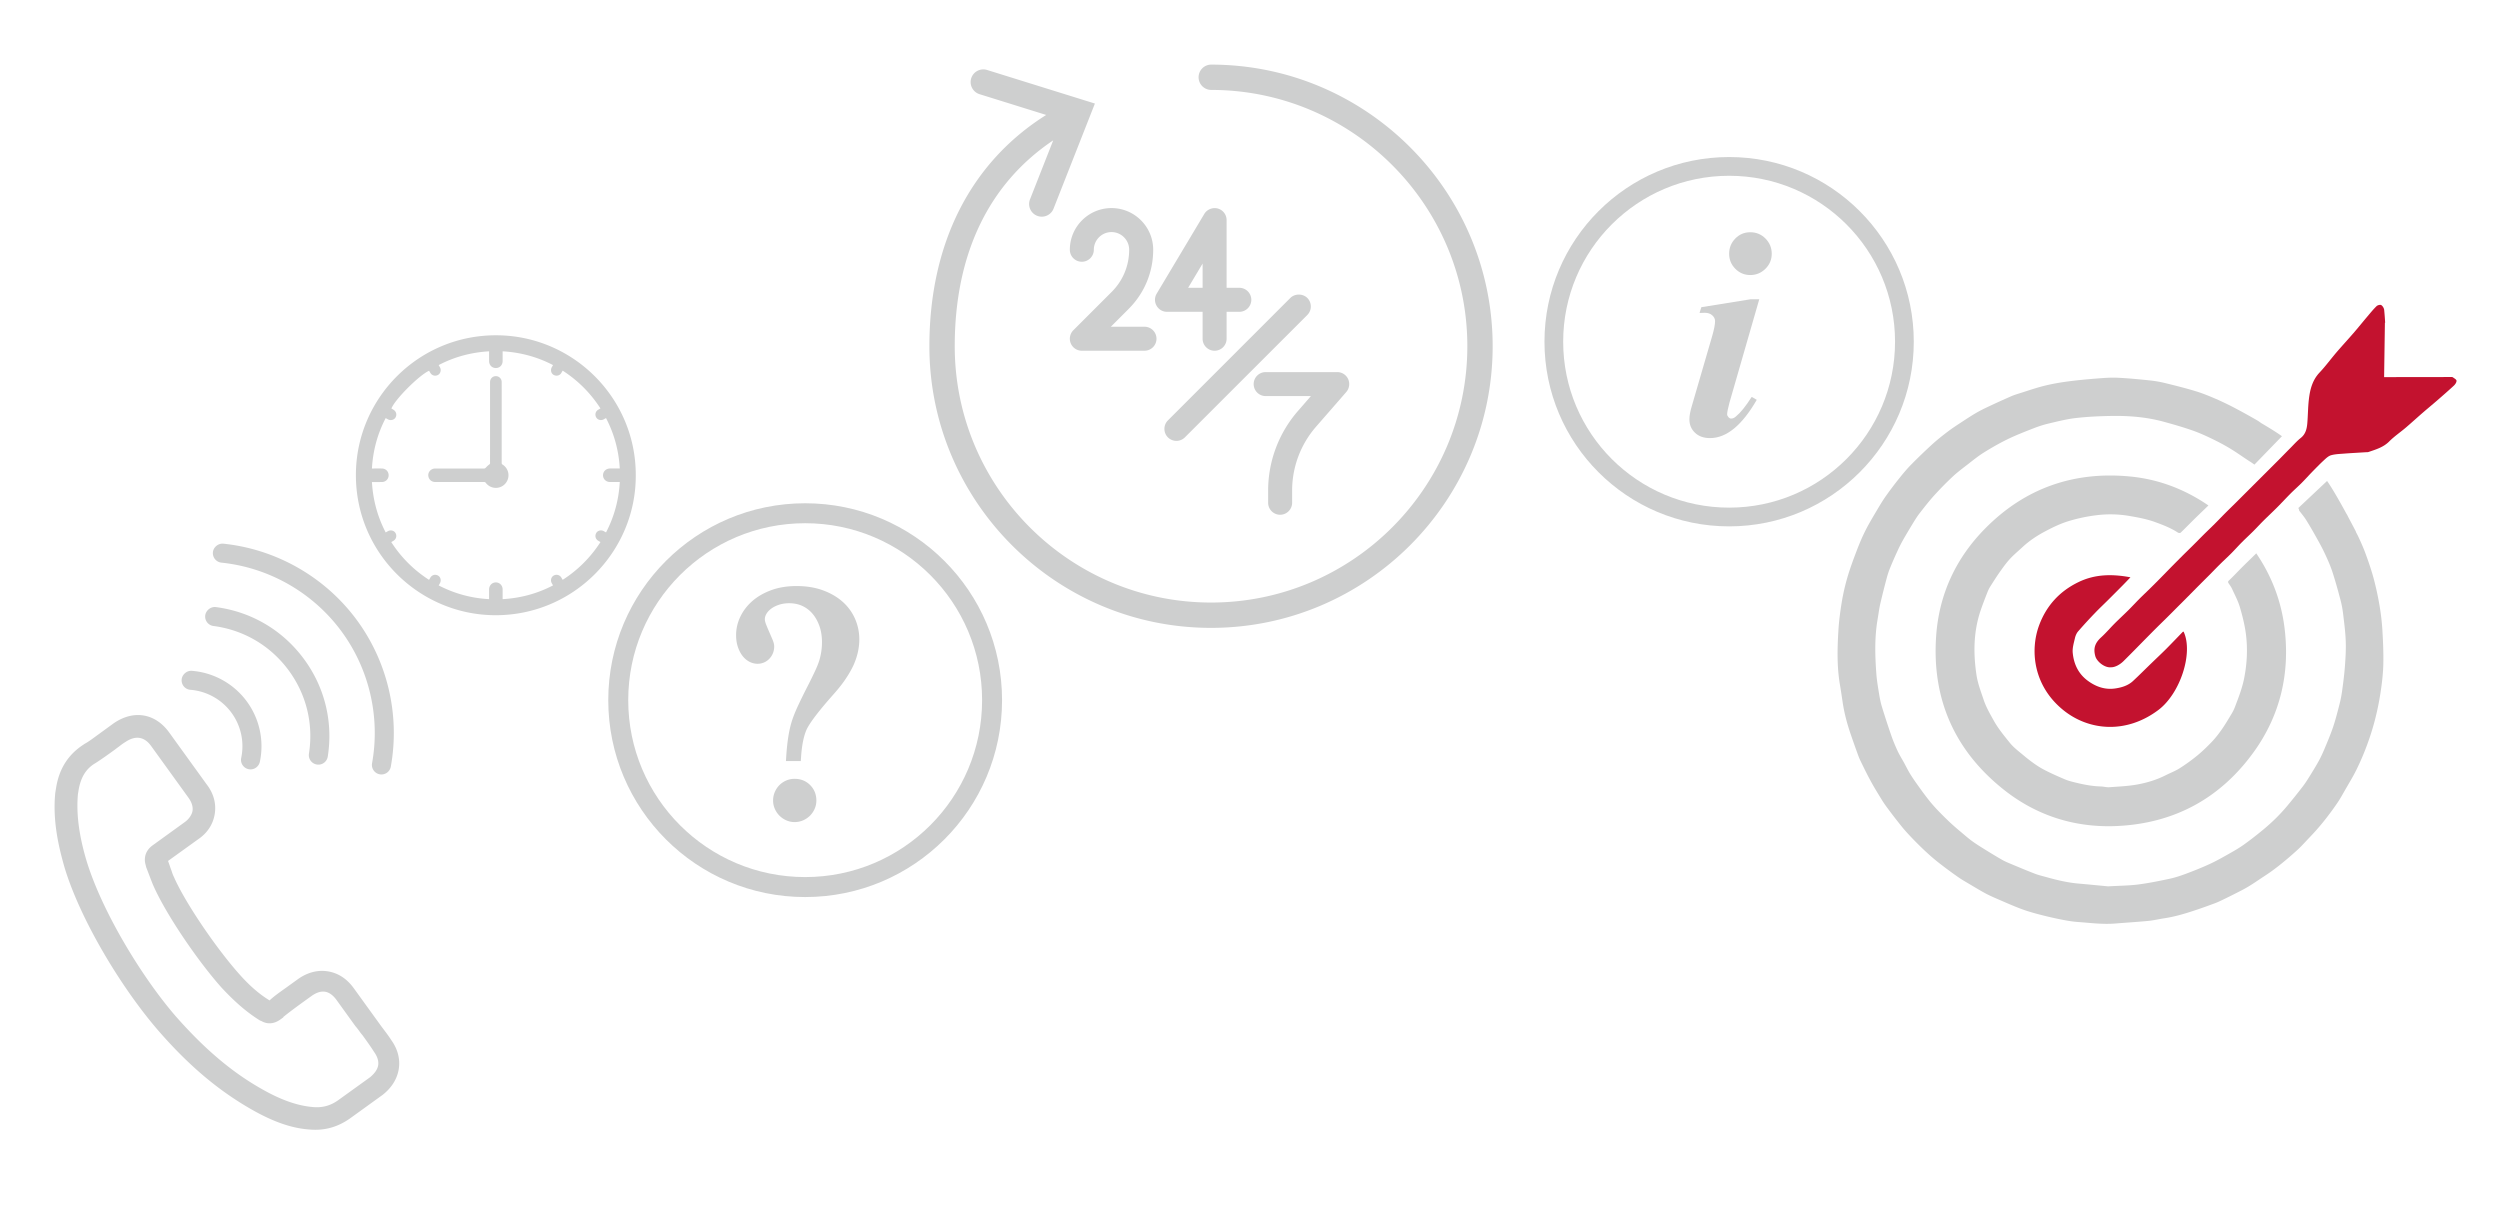 <svg xmlns="http://www.w3.org/2000/svg" width="697" height="340"><g fill="#CECFCF"><path d="M177.253 132.51c.077 21.459-17.591 39.302-39.581 39.009-20.98-.281-38.621-17.487-38.446-39.393.167-21.237 17.553-38.829 39.381-38.648 21.286.173 38.705 17.563 38.646 39.032zm-9.846-18.64c-2.771-4.287-6.259-7.781-10.531-10.532-.144.237-.262.435-.376.635-.47.821-1.474.947-2.178.53-.692-.411-.903-1.383-.473-2.133.112-.188.218-.378.333-.586-4.414-2.296-9.083-3.547-14.051-3.836v.348c0 .794.009 1.592 0 2.388-.008 1.11-.821 1.93-1.893 1.926-1.082-.006-1.872-.817-1.876-1.938-.005-.797-.005-1.591-.005-2.389v-.335c-4.976.296-9.644 1.531-14.053 3.839.136.237.253.446.37.653.396.709.155 1.678-.525 2.073-.739.437-1.669.23-2.117-.478-.142-.22-.269-.446-.402-.666-2.754 1.218-9.531 8.002-10.504 10.524.189.114.391.229.585.351.776.479 1.009 1.402.543 2.174-.419.694-1.387.912-2.131.48a27.727 27.727 0 00-.593-.332c-2.307 4.412-3.545 9.078-3.836 14.053h.343c.816 0 1.636-.011 2.446.002 1.068.014 1.868.826 1.868 1.885 0 1.047-.812 1.87-1.872 1.881-.816.011-1.634.004-2.448.004h-.334c.289 4.974 1.542 9.639 3.834 14.053.224-.125.419-.235.617-.348.728-.415 1.675-.204 2.09.467.466.758.263 1.693-.48 2.17-.21.133-.427.255-.673.399 2.759 4.279 6.256 7.771 10.53 10.531.135-.222.251-.42.367-.617.477-.791 1.396-1.02 2.192-.545.692.416.898 1.375.462 2.135-.109.188-.211.381-.324.585 4.423 2.282 9.074 3.554 14.046 3.823v-.372-2.327c.008-1.123.829-1.976 1.895-1.967 1.059.012 1.876.852 1.88 1.954.007.787 0 1.572 0 2.355v.358c4.975-.285 9.637-1.532 14.051-3.831-.125-.22-.23-.423-.349-.62-.421-.727-.197-1.691.496-2.102.77-.454 1.699-.232 2.157.513.13.211.252.428.389.653a34.902 34.902 0 0010.531-10.532c-.237-.138-.437-.253-.631-.372-.77-.466-.993-1.39-.531-2.172.411-.691 1.36-.912 2.1-.489.198.111.395.223.615.343 2.3-4.416 3.549-9.078 3.834-14.048h-.341c-.792 0-1.591.004-2.382 0-1.103-.009-1.951-.83-1.951-1.888 0-1.059.844-1.878 1.951-1.883.782-.008 1.569-.004 2.355-.004h.364c-.276-4.985-1.543-9.648-3.832-14.057-.247.138-.457.255-.665.373-.699.387-1.651.146-2.044-.516-.457-.757-.247-1.686.479-2.143.211-.13.432-.249.678-.4z"/><path d="M136.624 117.754c0-3.736-.002-7.471 0-11.209 0-.952.693-1.667 1.61-1.673a1.61 1.61 0 011.633 1.597c.013 1.944.006 3.888.006 5.828v2.931c0 4.602 0 9.205-.004 13.809 0 .229.047.364.263.502 1.772 1.111 2.166 3.536.859 5.162a3.51 3.51 0 01-5.542-.073c-.129-.184-.269-.248-.493-.248-2.633.009-5.263.007-7.89.007h-5.711c-1.02-.005-1.803-.68-1.937-1.669-.125-.931.483-1.798 1.449-2.04.203-.053.418-.053.63-.053 4.47-.004 8.943-.004 13.415.004.247 0 .394-.084.555-.267.28-.31.591-.606.929-.847.178-.125.233-.233.229-.431-.01-.887-.002-1.772-.002-2.656l.001-8.674z"/></g><g fill="#CECFCF"><path d="M337.636 18.013a3.529 3.529 0 000 7.057c39.407 0 71.458 32.057 71.458 71.46s-32.051 71.459-71.458 71.459c-39.399 0-71.455-32.056-71.455-71.459 0-25.676 9.459-45.321 27.459-57.404l-6.475 16.459a3.53 3.53 0 003.283 4.825c1.408 0 2.74-.853 3.281-2.238l11.53-29.305-30.058-9.359a3.544 3.544 0 00-4.426 2.321 3.54 3.54 0 002.321 4.427l18.587 5.789c-21.055 13.233-32.569 35.795-32.569 64.485 0 43.295 35.226 78.52 78.52 78.52s78.519-35.224 78.519-78.52-35.223-78.517-78.517-78.517"/><path d="M298.272 69.629a3.346 3.346 0 003.338 3.347 3.353 3.353 0 003.352-3.347c0-2.713 2.216-4.925 4.929-4.925s4.922 2.211 4.922 4.925c0 4.44-1.73 8.612-4.873 11.75l-10.692 10.692a3.361 3.361 0 00-.718 3.656 3.339 3.339 0 003.083 2.057h17.471a3.353 3.353 0 003.346-3.349 3.351 3.351 0 00-3.346-3.341h-9.385l4.979-4.98c4.407-4.406 6.832-10.26 6.832-16.485 0-6.406-5.214-11.616-11.616-11.616-6.408-.001-11.622 5.208-11.622 11.616"/><path d="M331.251 80.239l4.036-6.76v6.76h-4.036zm-5.9 6.698h9.938v7.504a3.345 3.345 0 003.338 3.347 3.351 3.351 0 003.35-3.347v-7.504h3.541a3.359 3.359 0 003.351-3.354 3.355 3.355 0 00-3.351-3.344h-3.541V61.358a3.35 3.35 0 00-2.462-3.224c-1.407-.387-3.006.244-3.756 1.511l-13.277 22.227a3.319 3.319 0 00-.031 3.359 3.33 3.33 0 002.9 1.706M353.556 136.774v3.393a3.357 3.357 0 003.341 3.35 3.36 3.36 0 003.35-3.35v-3.393a27.081 27.081 0 016.657-17.795l8.447-9.696a3.399 3.399 0 00.517-3.584 3.332 3.332 0 00-3.044-1.957h-19.95a3.35 3.35 0 00-3.352 3.345 3.352 3.352 0 003.352 3.343h12.607l-3.623 4.162a33.81 33.81 0 00-8.302 22.182M359.747 83.072l-34.132 34.134a3.357 3.357 0 00.004 4.737 3.387 3.387 0 002.358.977c.892 0 1.729-.349 2.367-.98l34.145-34.134a3.36 3.36 0 00-.009-4.732c-1.267-1.261-3.466-1.261-4.733-.002"/></g><path fill="#CECFCF" d="M615.712 140.924c-1.389 1.341-2.669 2.56-3.93 3.801-1.279 1.263-2.531 2.556-3.837 3.805-.127.115-.544.088-.729-.03-1.959-1.295-4.137-2.126-6.327-2.929-2.358-.862-4.787-1.304-7.263-1.731a31.332 31.332 0 00-9.1-.198 45.72 45.72 0 00-7.844 1.659c-2.184.666-4.289 1.682-6.323 2.753-2.306 1.212-4.498 2.639-6.425 4.425-1.173 1.089-2.42 2.121-3.512 3.293-.988 1.062-1.852 2.253-2.693 3.44-.973 1.361-1.864 2.773-2.763 4.188a9.86 9.86 0 00-.867 1.708c-.646 1.646-1.286 3.294-1.86 4.967-2.057 5.988-2.112 12.133-1.165 18.292.364 2.285 1.225 4.503 1.959 6.715.684 2.052 1.763 3.918 2.825 5.812 1.247 2.249 2.876 4.203 4.459 6.174 1.109 1.375 2.586 2.462 3.949 3.609a41.023 41.023 0 003.531 2.676c1.006.685 2.098 1.272 3.201 1.813 1.505.736 3.039 1.408 4.583 2.068.665.287 1.363.513 2.063.689 2.638.683 5.292 1.263 8.022 1.34.811.021 1.629.272 2.428.215 2.625-.194 5.285-.298 7.867-.776 2.681-.493 5.314-1.294 7.774-2.534 1.284-.653 2.655-1.16 3.876-1.926a50.26 50.26 0 004.958-3.574c1.461-1.201 2.834-2.527 4.143-3.904 1.015-1.07 1.926-2.259 2.771-3.473.985-1.414 1.854-2.902 2.744-4.384.341-.57.642-1.178.871-1.801 1.012-2.646 2.041-5.274 2.586-8.077.801-4.076.999-8.18.473-12.277-.331-2.528-.96-5.042-1.685-7.497-.517-1.757-1.409-3.403-2.177-5.081-.247-.547-.621-1.041-.96-1.55-.198-.312-.228-.489.112-.804 1.188-1.116 2.298-2.323 3.45-3.478.853-.859 1.729-1.7 2.596-2.551.497-.476.979-.958 1.553-1.518 4.34 6.377 6.995 13.389 7.901 20.961 1.505 12.475-1.193 24.104-8.536 34.329-9.312 12.977-22.192 19.991-38.16 20.728-11.732.542-22.51-2.873-31.717-10.223-13.618-10.873-19.924-25.192-18.746-42.63.79-11.691 5.483-21.79 13.655-30.077 11.095-11.262 24.764-16.044 40.462-14.513 7.862.765 15.123 3.492 21.807 8.076z"/><path fill="#C3122F" d="M593.97 160.951c-.826.861-1.484 1.563-2.161 2.244a703.382 703.382 0 01-4.047 4.056c-1.222 1.224-2.499 2.409-3.69 3.662a132.431 132.431 0 00-4.689 5.112c-.45.521-.75 1.245-.901 1.924-.307 1.338-.739 2.738-.604 4.064.307 3.2 1.618 5.946 4.357 7.896 2.272 1.623 4.746 2.435 7.496 2.033 1.787-.263 3.56-.792 4.941-2.068 1.775-1.65 3.486-3.377 5.236-5.064 1.326-1.284 2.675-2.547 3.988-3.854 1.566-1.574 3.104-3.192 4.655-4.785.057-.054.167-.052.24-.071 2.765 5.913-.927 17.253-7.046 21.85-8.972 6.74-19.438 5.826-26.636-.086-8.23-6.766-9.168-16.532-6.614-23.497 2.035-5.508 5.739-9.556 11.037-12.101 4.563-2.2 9.33-2.272 14.438-1.315z"/><path fill="#C3122F" d="M683.841 105.187c-.146-.108-.406-.059-.617-.073l-18.533.026.221-15.2.068.056a83.15 83.15 0 00-.27-3.575c-.049-.492-.404-1.097-.812-1.356-.275-.177-1.014.007-1.306.285-.921.898-1.736 1.906-2.57 2.892-1.311 1.548-2.573 3.122-3.896 4.651-1.553 1.798-3.172 3.541-4.719 5.346-1.594 1.866-3.045 3.855-4.722 5.635-1.993 2.115-2.648 4.709-2.964 7.416-.271 2.255-.251 4.542-.452 6.806-.138 1.516-.484 2.939-1.81 3.997-1.092.871-2.024 1.943-3.021 2.937-.998 1-1.981 2.02-2.975 3.023-1.037 1.039-2.072 2.068-3.104 3.101-.977.979-1.959 1.956-2.942 2.937a2200.899 2200.899 0 01-3.057 3.052c-.979.98-1.958 1.959-2.94 2.936-.998.987-2.006 1.968-3.001 2.96-.998 1.002-1.975 2.029-2.979 3.032-.99.992-2.017 1.958-3.016 2.948-1.037 1.037-2.062 2.089-3.108 3.122-.959.955-1.928 1.893-2.89 2.844-1.055 1.055-2.106 2.119-3.159 3.182-.964.981-1.92 1.979-2.886 2.953a274.636 274.636 0 01-3.005 3.005c-.981.964-1.984 1.903-2.955 2.875-1.017 1.021-1.986 2.083-3.009 3.098-1.27 1.262-2.594 2.471-3.854 3.737-1.263 1.266-2.43 2.647-3.749 3.848-1.739 1.585-2.245 3.104-1.63 5.284.429 1.49 2.574 3.224 4.282 3.074 1.356.045 2.765-.918 3.595-1.741 1.062-1.046 2.099-2.101 3.147-3.159.991-1.002 1.97-2.011 2.965-3.015.966-.978 1.93-1.958 2.901-2.927 1.016-1.011 2.044-2.005 3.065-3.013a479.429 479.429 0 003.024-3.027c1-.994 2.001-1.988 2.985-2.989.994-.997 1.97-1.997 2.964-2.993 1.011-1.018 2.037-2.028 3.049-3.045.963-.977 1.912-1.971 2.896-2.935 1.003-.987 2.037-1.934 3.032-2.929.995-1.005 1.935-2.061 2.93-3.064 1.031-1.035 2.109-2.023 3.148-3.056.971-.967 1.892-1.979 2.859-2.943 1.271-1.259 2.572-2.471 3.836-3.734 1.286-1.289 2.521-2.634 3.807-3.926.991-.99 2.054-1.918 3.048-2.916.99-.992 1.929-2.044 2.9-3.049 1.087-1.105 2.163-2.222 3.302-3.27.587-.547 1.248-1.171 1.979-1.385 1.144-.323 2.37-.357 3.567-.451 1.992-.156 3.998-.254 5.992-.383.302-.019.631.012.906-.082 2.064-.701 4.146-1.307 5.78-2.957 1.414-1.414 3.092-2.547 4.616-3.846 1.619-1.38 3.182-2.818 4.794-4.211 1.289-1.115 2.603-2.197 3.893-3.312 1.582-1.375 3.159-2.747 4.699-4.172.371-.349.757-.917.737-1.363-.01-.337-.643-.677-1.036-.961z"/><path fill="#CECFCF" d="M664.206 175.61a64.179 64.179 0 00-.807-6.87 82.993 82.993 0 00-1.591-7.342c-.623-2.321-1.4-4.608-2.226-6.865-.632-1.746-1.392-3.451-2.188-5.127-.188-.394-.412-.778-.609-1.171l.062.009a394.25 394.25 0 00-2.021-3.828c-.158-.299-.3-.607-.458-.903-.073-.121-.15-.235-.223-.357-3.827-7.051-5.363-9.06-5.363-9.06l-8.025 7.553.209.31c-.043.169-.007.33.146.532.62.804 1.284 1.59 1.82 2.446a102.52 102.52 0 012.635 4.486c.869 1.544 1.738 3.086 2.49 4.685.796 1.682 1.565 3.392 2.155 5.15.841 2.538 1.551 5.121 2.237 7.704.358 1.312.626 2.655.787 4.003.315 2.581.657 5.172.756 7.764.089 2.383-.058 4.784-.237 7.161-.183 2.35-.488 4.687-.815 7.021a32.776 32.776 0 01-.771 3.761c-.529 2.051-1.05 4.103-1.729 6.103-.707 2.077-1.571 4.104-2.422 6.129-.487 1.153-1.012 2.29-1.617 3.376-.826 1.493-1.729 2.947-2.633 4.401-.543.874-1.103 1.744-1.725 2.553a169.318 169.318 0 01-4.282 5.35 49.102 49.102 0 01-3.212 3.506 54.489 54.489 0 01-3.633 3.273c-1.729 1.418-3.48 2.806-5.305 4.106-1.32.945-2.741 1.766-4.168 2.564-1.766 1.003-3.538 2.006-5.379 2.854-2.179 1.003-4.404 1.889-6.646 2.728-1.508.563-3.049 1.068-4.617 1.404-2.868.61-5.752 1.198-8.669 1.575-2.501.322-5.044.329-8.386.523-2.22-.211-5.226-.511-8.227-.772-2.99-.26-5.891-.936-8.767-1.743-1.154-.326-2.341-.588-3.456-1.021-2.338-.898-4.649-1.88-6.961-2.847-.696-.292-1.396-.588-2.051-.961a150.991 150.991 0 01-4.411-2.637c-1.327-.824-2.675-1.644-3.947-2.559-1.16-.841-2.242-1.79-3.333-2.717a69.894 69.894 0 01-3-2.626 93.901 93.901 0 01-3.186-3.158 43.558 43.558 0 01-2.393-2.686 83.128 83.128 0 01-2.561-3.39c-.934-1.292-1.867-2.589-2.722-3.935-.688-1.087-1.254-2.253-1.867-3.381-.618-1.129-1.307-2.218-1.844-3.381-.646-1.405-1.249-2.836-1.748-4.3a235.748 235.748 0 01-2.581-7.916c-.342-1.097-.567-2.234-.757-3.369-.317-1.939-.659-3.885-.806-5.839-.371-5.047-.522-10.1.333-15.123.25-1.466.429-2.953.756-4.406a233.861 233.861 0 011.811-7.224c.254-.948.569-1.895.94-2.806.622-1.526 1.279-3.04 1.976-4.542a42.25 42.25 0 011.634-3.245c.908-1.607 1.87-3.19 2.826-4.771.555-.897 1.112-1.798 1.756-2.631 1.297-1.666 2.597-3.343 4.006-4.907a90.81 90.81 0 015.157-5.265c1.362-1.277 2.877-2.404 4.364-3.556 1.443-1.125 2.878-2.283 4.428-3.251 2.117-1.318 4.291-2.567 6.521-3.657 2.303-1.125 4.701-2.058 7.091-2.996 1.399-.549 2.838-1.039 4.305-1.388 2.558-.604 5.141-1.271 7.752-1.568 3.368-.381 6.767-.534 10.148-.579 4.842-.068 9.654.341 14.354 1.628 2.527.693 5.058 1.416 7.532 2.264 1.853.63 3.662 1.415 5.426 2.258 1.881.896 3.733 1.859 5.511 2.934 1.93 1.163 3.763 2.5 5.663 3.722.013.004.027 0 .039.004l1.078.76 7.67-7.912s-1.354-1.064-5.781-3.664c-.391-.29-.784-.567-1.195-.805-2.019-1.156-4.042-2.294-6.104-3.37a80.2 80.2 0 00-5.295-2.551c-1.844-.796-3.709-1.565-5.624-2.148-2.765-.846-5.581-1.552-8.392-2.239a32.251 32.251 0 00-4.331-.774c-3.043-.316-6.08-.613-9.128-.759-1.911-.084-3.837.066-5.74.218-2.757.216-5.494.47-8.224.835-2.186.293-4.366.678-6.497 1.21-2.266.567-4.477 1.34-6.701 2.038-.873.271-1.746.543-2.576.91a243.491 243.491 0 00-6.126 2.784c-1.221.575-2.444 1.172-3.609 1.851-1.42.834-2.792 1.744-4.177 2.648-1.218.801-2.44 1.596-3.604 2.479-1.465 1.111-2.913 2.249-4.278 3.485a158.756 158.756 0 00-6.045 5.817c-1.186 1.206-2.266 2.521-3.327 3.844a111.085 111.085 0 00-3.681 4.882c-.867 1.228-1.644 2.524-2.413 3.823-1.132 1.919-2.291 3.823-3.291 5.816-.919 1.823-1.71 3.723-2.438 5.634-.921 2.419-1.826 4.854-2.555 7.332a59.806 59.806 0 00-1.578 6.876c-.442 2.696-.805 5.419-.957 8.144-.298 4.966-.408 9.942.425 14.89.286 1.679.529 3.367.783 5.05.462 3.078 1.277 6.07 2.29 9.006.599 1.74 1.208 3.476 1.839 5.205.253.707.515 1.41.851 2.079.921 1.895 1.835 3.792 2.854 5.639.945 1.755 2.011 3.459 3.053 5.161a29.074 29.074 0 001.566 2.287 135.96 135.96 0 002.592 3.409c.841 1.065 1.668 2.138 2.572 3.146a86.798 86.798 0 003.438 3.595 76.903 76.903 0 003.455 3.248 55.24 55.24 0 003.199 2.602 119.685 119.685 0 004.463 3.27c.949.67 1.968 1.249 2.97 1.842 1.545.914 3.073 1.85 4.645 2.7 1.162.621 2.365 1.146 3.572 1.667 2.067.896 4.122 1.805 6.219 2.603 1.562.592 3.165 1.069 4.775 1.497 2.019.536 4.044 1.019 6.094 1.434 1.639.331 3.304.647 4.97.77 3.511.252 7.009.728 10.544.44 3.083-.25 6.175-.438 9.264-.734 1.51-.146 2.991-.512 4.494-.737 3.004-.453 5.898-1.339 8.771-2.299 1.743-.58 3.475-1.21 5.203-1.851.653-.237 1.286-.534 1.92-.834a168.273 168.273 0 003.811-1.882c1.205-.611 2.421-1.208 3.575-1.904 1.363-.815 2.675-1.725 4.003-2.606.948-.623 1.897-1.239 2.812-1.915a67.324 67.324 0 003.323-2.596 94.456 94.456 0 003.848-3.356c.911-.852 1.751-1.786 2.609-2.696.855-.902 1.727-1.8 2.546-2.74a67.631 67.631 0 002.796-3.385c1.074-1.398 2.131-2.825 3.107-4.287.735-1.088 1.358-2.251 2.02-3.396 1.077-1.891 2.237-3.743 3.188-5.7a71.279 71.279 0 002.895-6.749 72.074 72.074 0 002.212-6.988 76.475 76.475 0 001.559-7.521c.4-2.617.726-5.271.802-7.918.079-3.259-.063-6.527-.259-9.774z"/><g fill="#CECFCF"><path d="M224.477 244.529c-27.241 0-49.326-22.079-49.326-49.328 0-27.244 22.085-49.328 49.326-49.328 27.245 0 49.333 22.084 49.333 49.328-.001 27.25-22.088 49.328-49.333 49.328m0-104.219c-30.317 0-54.891 24.571-54.891 54.892 0 30.324 24.572 54.896 54.891 54.896 30.321 0 54.897-24.572 54.897-54.896-.001-30.319-24.576-54.892-54.897-54.892"/><path d="M221.547 217.138c-.821 0-1.607.154-2.33.462a6.102 6.102 0 00-1.896 1.269 6.212 6.212 0 00-1.287 1.91 5.904 5.904 0 00-.495 2.406c0 .824.164 1.617.498 2.354a6.27 6.27 0 001.285 1.881 6.292 6.292 0 001.865 1.274 5.63 5.63 0 002.357.5c.844 0 1.641-.167 2.374-.49a6.363 6.363 0 001.902-1.284 6.255 6.255 0 001.284-1.879c.333-.725.5-1.519.5-2.354 0-1.705-.59-3.158-1.741-4.312-1.147-1.153-2.599-1.737-4.316-1.737M238.364 172.47a13.629 13.629 0 00-3.521-4.766c-1.507-1.323-3.364-2.386-5.517-3.16-2.134-.77-4.572-1.153-7.253-1.153-2.538 0-4.873.366-6.928 1.105-2.063.744-3.852 1.751-5.311 3.006-1.466 1.266-2.606 2.734-3.405 4.387-.798 1.659-1.204 3.399-1.204 5.168 0 1.197.153 2.284.474 3.241.315.965.742 1.808 1.265 2.495a5.94 5.94 0 001.941 1.687c1.946 1.018 4.181.686 5.619-.852.878-.936 1.323-2.091 1.323-3.435 0-.517-.161-1.141-.506-1.963a302.6 302.6 0 00-.899-2.078 60.372 60.372 0 01-.878-2.107c-.271-.716-.327-1.146-.327-1.386 0-.494.132-.973.41-1.462.3-.531.741-1.023 1.306-1.454.584-.45 1.326-.832 2.2-1.125 1.793-.601 4.408-.662 6.497.299a8.325 8.325 0 012.826 2.123c.811.935 1.468 2.086 1.958 3.437.489 1.358.735 2.9.735 4.581 0 1.678-.246 3.367-.733 5.021-.249.817-.649 1.835-1.204 3.018a141.758 141.758 0 01-2.118 4.316 153.71 153.71 0 00-2.812 5.747c-.77 1.701-1.342 3.203-1.71 4.476-.688 2.398-1.154 5.521-1.392 9.304l-.078 1.253h4.14l.073-1.103c.218-3.35.757-5.962 1.576-7.756.941-1.944 3.484-5.271 7.575-9.872 1.37-1.55 2.524-3.016 3.409-4.373.901-1.361 1.619-2.643 2.142-3.812 1.02-2.339 1.539-4.689 1.539-6.995a14.216 14.216 0 00-1.212-5.812"/></g><g fill="#CECFCF"><path d="M487.97 64.75c1.679 0 3.097.588 4.254 1.763 1.157 1.177 1.737 2.585 1.737 4.229 0 1.643-.589 3.043-1.768 4.202-1.169 1.158-2.583 1.738-4.225 1.738-1.613 0-2.999-.58-4.155-1.738s-1.73-2.559-1.73-4.202c0-1.643.566-3.052 1.706-4.229 1.139-1.175 2.536-1.763 4.181-1.763m2.516 18.679l-8.302 28.793c-.438 1.644-.658 2.731-.658 3.271 0 .27.115.534.354.8.238.273.492.405.755.405.472 0 .923-.199 1.354-.6 1.249-1.012 2.708-2.821 4.387-5.441l1.411.81c-4.103 7.115-8.441 10.674-13.039 10.674-1.747 0-3.145-.498-4.177-1.487-1.044-.991-1.566-2.236-1.566-3.751 0-1.006.239-2.28.709-3.822l5.642-19.388c.529-1.843.806-3.234.806-4.173 0-.601-.262-1.14-.783-1.61-.521-.475-1.214-.706-2.089-.706-.436 0-.926.02-1.459.047l.502-1.606 13.748-2.214h2.405v-.002z"/><path d="M482.08 141.529c-25.553 0-46.266-20.711-46.266-46.266 0-25.548 20.713-46.257 46.266-46.257 25.546 0 46.258 20.709 46.258 46.257 0 25.554-20.711 46.266-46.258 46.266m0-97.746c-28.438 0-51.481 23.049-51.481 51.48 0 28.437 23.045 51.489 51.481 51.489 28.435 0 51.481-23.053 51.481-51.489.001-28.431-23.047-51.48-51.481-51.48"/></g><g fill="#CECFCF"><path d="M53.507 187.027c-1.405-.122-2.745 1.027-2.862 2.431a2.653 2.653 0 00.626 1.94 2.621 2.621 0 001.809.917 15.78 15.78 0 0114.169 18.99 2.632 2.632 0 00.374 1.998c.392.589.981 1 1.676 1.146a2.615 2.615 0 002.133-.476 2.693 2.693 0 001.015-1.574 21.082 21.082 0 00-18.94-25.372M60.198 169.256c-1.404-.179-2.775.885-2.979 2.301a2.655 2.655 0 002.286 2.968c8.366 1.092 15.75 5.406 20.804 12.144 5.07 6.758 7.137 15.086 5.823 23.454a2.655 2.655 0 002.211 3.026 2.637 2.637 0 002.004-.493 2.68 2.68 0 001.033-1.712c1.538-9.786-.884-19.537-6.826-27.459-5.92-7.898-14.579-12.947-24.356-14.229"/><path d="M62.277 151.578c-1.406-.14-2.779.968-2.915 2.366a2.67 2.67 0 002.37 2.92c13.176 1.371 25.279 8.232 33.224 18.822 7.924 10.567 11.125 24.091 8.774 37.106-.253 1.447.702 2.833 2.142 3.086a2.657 2.657 0 002.066-.486 2.674 2.674 0 001.021-1.66c2.611-14.457-.944-29.488-9.753-41.234-8.825-11.767-22.293-19.39-36.929-20.92"/></g><path fill="#CECFCF" d="M23.584 207.387l-.311.215c-4.288 2.793-6.778 6.731-7.631 12.033l-.231 1.402c-.76 7.71.878 14.873 2.594 20.848 4.422 14.619 15.854 33.559 26.092 45.396 8.388 9.662 16.642 16.666 25.985 22.006 6.174 3.529 11.373 5.32 16.39 5.638 4.124.33 7.812-.73 11.29-3.234l8.911-6.435c2.505-1.958 4.058-4.437 4.503-7.204.44-2.727-.288-5.566-2.047-8.012-.661-1.043-1.409-2.038-2.266-3.174a58.584 58.584 0 01-1.213-1.644l-6.987-9.666c-1.935-2.689-4.378-4.277-7.267-4.746-2.832-.453-5.735.302-8.386 2.215l-3.561 2.568c-1.397.992-2.846 2.017-4.023 3.072l-.274.251-.308-.191c-2.851-1.796-5.507-4.151-8.372-7.412-6.284-7.122-14.865-19.647-18.013-26.881-.238-.46-.383-.895-.554-1.412a18.194 18.194 0 00-.396-1.093c-.071-.244-.195-.59-.317-.935l-.342-.96 8.319-5.991c2.604-1.735 4.231-4.191 4.699-7.102.468-2.906-.316-5.763-2.26-8.268l-10.453-14.472c-3.893-5.383-9.974-6.362-15.498-2.519l-4.702 3.421c-1.173.868-2.267 1.683-3.371 2.286zm9.552.777c.631-.479 1.213-.932 1.843-1.301 2.788-1.881 5.251-1.505 7.14 1.102l10.47 14.5c.618.864 1.314 2.212 1.082 3.64-.129.809-.778 2.104-2.17 3.109l-8.936 6.458c-1.18.854-1.913 1.967-2.12 3.245a4.921 4.921 0 00.126 2.109l.199.79c.107.244 1.569 4.152 1.928 4.962 3.554 8.126 12.487 21.204 19.082 28.585 3.841 4.122 7.168 6.961 10.701 9.153l.409.158c1.682.971 3.568.808 5.305-.457l.861-.621-.118-.021.863-.687c1.551-1.216 3.159-2.388 4.563-3.414l2.44-1.755c1.389-.994 2.665-1.414 3.828-1.22 1.159.183 2.252.979 3.241 2.362l5.204 7.218c.411.463.715.868 1.033 1.309.296.415.602.827.965 1.244 1.342 1.858 2.287 3.175 3.253 4.696.909 1.272 1.289 2.536 1.107 3.672-.177 1.116-.93 2.219-2.242 3.325l-8.887 6.397c-2.194 1.583-4.539 2.182-7.151 1.916-4.199-.361-8.716-1.941-13.84-4.832-8.485-4.726-16.261-11.284-24.462-20.636-9.563-11.109-20.528-29.329-24.739-43.226-2.09-7.023-2.875-13.051-2.391-18.488l.169-1.053c.592-3.668 2.1-6.135 4.756-7.664 1.86-1.197 3.555-2.424 5.237-3.639.294-.222.57-.425.848-.641l.403-.295z"/></svg>